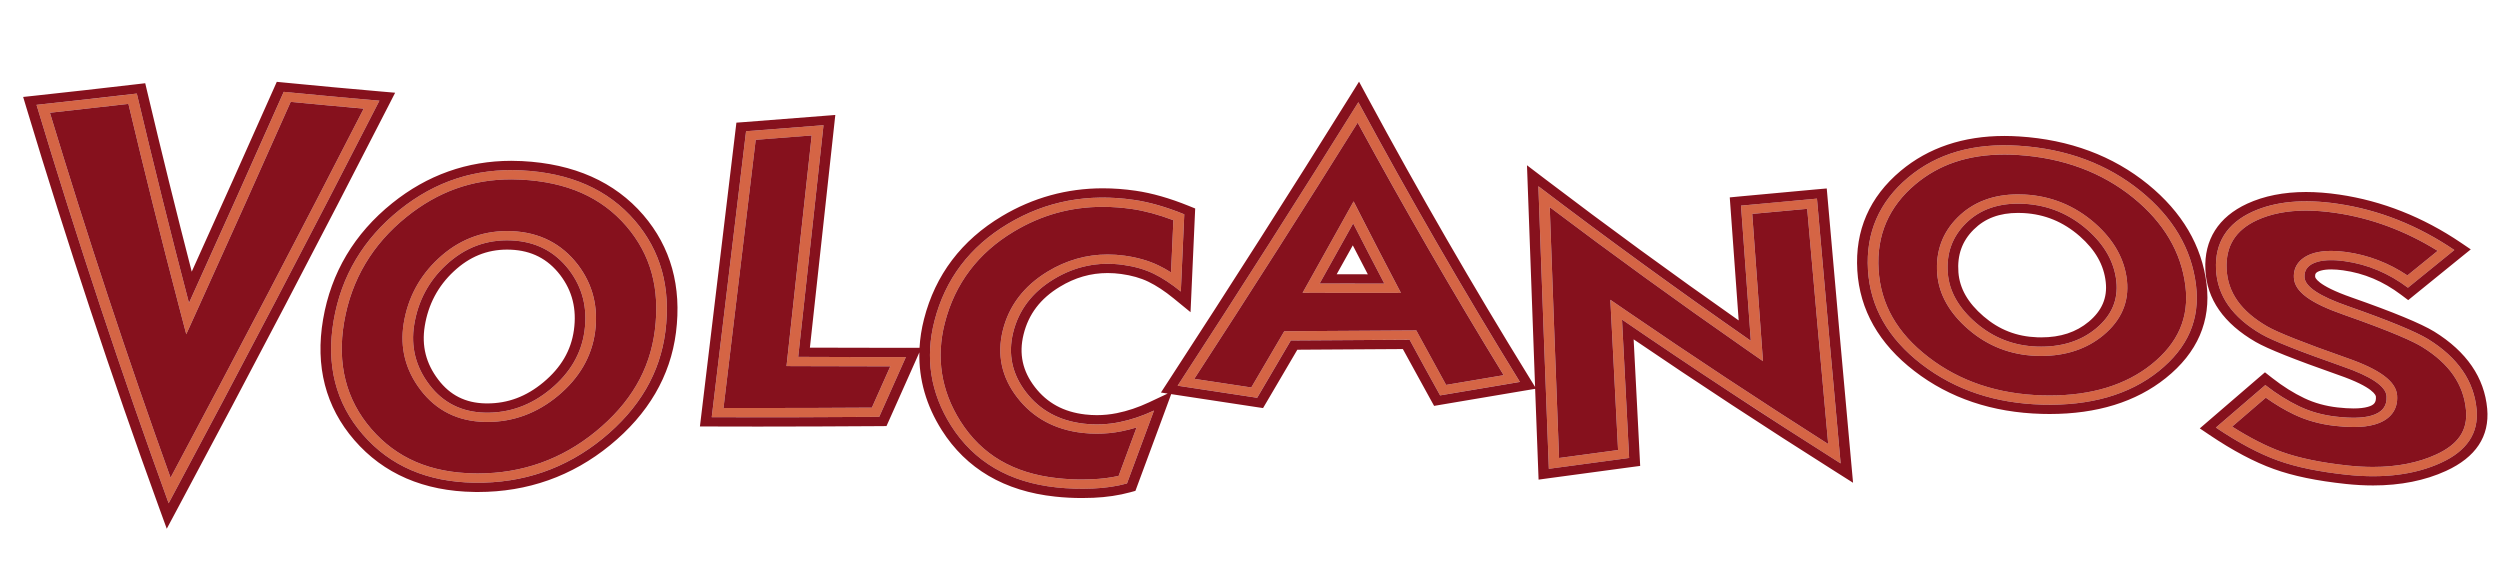 <?xml version="1.0" encoding="utf-8"?>
<!-- Generator: Adobe Illustrator 17.0.0, SVG Export Plug-In . SVG Version: 6.00 Build 0)  -->
<!DOCTYPE svg PUBLIC "-//W3C//DTD SVG 1.1//EN" "http://www.w3.org/Graphics/SVG/1.1/DTD/svg11.dtd">
<svg version="1.1" id="Layer_1" xmlns="http://www.w3.org/2000/svg" xmlns:xlink="http://www.w3.org/1999/xlink" x="0px" y="0px"
	 width="200px" height="46px" viewBox="0 0 200 46" style="enable-background:new 0 0 200 46;" xml:space="preserve">
<path id="color2" style="fill:#D56545;" d="M65.881,10.017c-2.063,0.163-4.128,0.325-6.196,0.482
	c-0.916,7.626-1.832,15.252-2.747,22.879c4.464,0.014,8.931,0.002,13.398-0.029c0.716-1.598,1.427-3.193,2.134-4.784
	c-2.872,0.002-5.742,0-8.613-0.016C64.532,22.372,65.206,16.194,65.881,10.017z M70.975,29.308h0.252
	c-0.489,1.1-0.98,2.2-1.474,3.303c-3.041,0.02-6.084,0.03-9.126,0.03c0,0-1.83,0-2.745-0.003l2.576-21.453
	c1.495-0.114,2.987-0.231,4.479-0.348l-2.015,18.45l0.931,0.005C66.226,29.303,68.6,29.308,70.975,29.308z M41.708,13.628
	c-3.639-0.183-6.873,0.854-9.754,3.17c-2.88,2.313-4.651,5.27-5.266,8.854c-0.605,3.537,0.156,6.591,2.337,9.109
	c2.18,2.519,5.174,3.799,8.934,3.854c3.888,0.058,7.326-1.142,10.26-3.537c2.935-2.397,4.588-5.242,5.012-8.559
	c0.45-3.527-0.382-6.47-2.448-8.875C48.651,15.168,45.642,13.826,41.708,13.628z M52.386,26.437c-0.405,3.172-1.958,5.822-4.747,8.1
	c-2.714,2.216-5.88,3.34-9.411,3.34l-0.253-0.003c-3.538-0.052-6.242-1.216-8.27-3.559c-2.017-2.327-2.748-5.205-2.174-8.553
	c0.58-3.388,2.263-6.22,5-8.418c2.507-2.015,5.244-2.994,8.366-2.994c0.252,0,0.506,0.006,0.762,0.02
	c3.686,0.186,6.448,1.404,8.445,3.722C52.064,20.374,52.811,23.103,52.386,26.437z M194.248,27.134
	c-0.983-0.601-3.127-1.487-6.412-2.639c-2.27-0.791-3.427-1.557-3.474-2.306c-0.04-0.624,0.316-1.042,1.062-1.25
	c0.562-0.15,1.28-0.165,2.156-0.043c1.837,0.254,3.518,0.966,5.055,2.121c1.248-1.017,2.484-2.022,3.713-3.013
	c-2.901-1.963-6.003-3.211-9.343-3.702c-2.742-0.404-5.01-0.186-6.828,0.649c-2.026,0.934-2.997,2.479-2.895,4.604
	c0.1,2.106,1.306,3.835,3.645,5.188c0.91,0.523,3.057,1.37,6.457,2.566c2.297,0.794,3.479,1.588,3.539,2.373
	c0.058,0.805-0.349,1.328-1.224,1.574c-0.657,0.189-1.594,0.215-2.802,0.077c-1.069-0.12-2.059-0.394-2.963-0.826
	c-0.904-0.431-1.809-0.996-2.708-1.7c-1.309,1.12-2.624,2.255-3.953,3.4c1.822,1.226,3.48,2.104,4.962,2.635
	c1.479,0.533,3.332,0.908,5.547,1.145c2.927,0.308,5.439-0.016,7.508-0.967c2.07-0.951,3.009-2.36,2.841-4.259
	C197.922,30.475,196.621,28.599,194.248,27.134z M194.893,36.362c-1.435,0.659-3.13,0.993-5.042,0.993
	c-0.628,0-1.289-0.035-1.967-0.107c-2.154-0.229-3.945-0.597-5.324-1.094c-1.205-0.431-2.544-1.111-3.986-2.026
	c0.902-0.777,1.799-1.55,2.69-2.315c0.748,0.533,1.506,0.984,2.264,1.345c0.983,0.472,2.081,0.777,3.26,0.91
	c0.544,0.063,1.046,0.094,1.492,0.094c0.665,0,1.217-0.065,1.686-0.202c1.243-0.349,1.888-1.176,1.805-2.324
	c-0.085-1.128-1.38-2.086-4.073-3.017c-3.345-1.175-5.467-2.017-6.304-2.497c-2.105-1.217-3.172-2.721-3.262-4.599
	c-0.087-1.837,0.711-3.118,2.443-3.916c1.098-0.505,2.41-0.761,3.903-0.761c0.742,0,1.544,0.063,2.384,0.187
	c2.843,0.417,5.582,1.437,8.155,3.033c-0.804,0.65-1.609,1.306-2.423,1.966c-1.5-1-3.139-1.627-4.881-1.87
	c-0.434-0.059-0.842-0.09-1.212-0.09c-0.491,0-0.938,0.053-1.329,0.158c-1.12,0.313-1.723,1.041-1.659,2
	c0.067,1.101,1.304,2.013,4.008,2.954c3.976,1.395,5.587,2.161,6.239,2.559c2.181,1.346,3.333,3.008,3.52,5.077
	C197.424,34.421,196.664,35.549,194.893,36.362z M86.707,33.895c-1.955-0.225-3.499-1.058-4.62-2.51
	c-1.122-1.451-1.46-3.05-1.035-4.781c0.442-1.8,1.527-3.224,3.242-4.266c1.717-1.042,3.556-1.421,5.537-1.15
	c0.93,0.126,1.747,0.361,2.453,0.704c0.705,0.342,1.432,0.819,2.182,1.433c0.092-2.059,0.185-4.119,0.276-6.179
	c-1.449-0.587-2.787-0.973-4.022-1.153c-3.68-0.536-7.018,0.084-10.077,1.91c-3.059,1.824-5.032,4.425-5.892,7.786
	c-0.748,2.935-0.324,5.737,1.329,8.359c1.839,2.9,4.662,4.542,8.435,4.945c0.962,0.103,1.935,0.133,2.92,0.089
	c0.983-0.043,1.892-0.178,2.723-0.405c0.727-1.949,1.446-3.893,2.159-5.831c-0.922,0.434-1.85,0.745-2.783,0.933
	C88.603,33.964,87.66,34.004,86.707,33.895z M90.928,34.195c-0.477,1.289-0.956,2.582-1.438,3.877
	c-0.647,0.146-1.351,0.236-2.096,0.268c-0.282,0.014-0.561,0.02-0.839,0.02c-0.646,0-1.297-0.034-1.935-0.103
	c-3.536-0.379-6.085-1.873-7.793-4.568c-1.532-2.43-1.95-5.068-1.244-7.84c0.807-3.155,2.671-5.624,5.541-7.335
	c2.217-1.323,4.54-1.966,7.103-1.966c0.761,0,1.553,0.06,2.354,0.176c1.001,0.146,2.106,0.446,3.29,0.893l-0.188,4.176
	c-0.333-0.21-0.662-0.394-0.986-0.55c-0.792-0.384-1.712-0.649-2.735-0.789c-0.453-0.062-0.907-0.093-1.349-0.093
	c-1.694,0-3.311,0.46-4.806,1.368c-1.895,1.151-3.102,2.739-3.587,4.72c-0.476,1.938-0.086,3.738,1.161,5.35
	c1.254,1.626,3.008,2.579,5.215,2.832c0.384,0.045,0.772,0.066,1.154,0.066c0.66,0,1.324-0.066,1.975-0.196
	C90.125,34.42,90.526,34.317,90.928,34.195z M171.261,15.292c-2.649-2.155-5.894-3.388-9.78-3.635
	c-3.597-0.228-6.524,0.616-8.831,2.546c-2.306,1.929-3.396,4.413-3.213,7.395c0.179,2.944,1.591,5.463,4.288,7.537
	c2.696,2.077,5.93,3.135,9.648,3.235c3.845,0.106,6.967-0.789,9.315-2.671c2.352-1.882,3.33-4.162,2.99-6.904
	C175.317,19.882,173.829,17.384,171.261,15.292z M172.113,29.153c-2.059,1.648-4.796,2.484-8.138,2.484
	c-0.19,0-0.382-0.003-0.577-0.009c-3.543-0.097-6.607-1.122-9.109-3.05c-2.525-1.94-3.834-4.237-4.002-7.02
	c-0.168-2.747,0.825-5.042,2.951-6.821c1.911-1.599,4.24-2.376,7.119-2.376c0.347,0,0.699,0.011,1.062,0.034
	c3.624,0.23,6.74,1.388,9.261,3.438c2.421,1.972,3.819,4.341,4.152,7.04C175.144,25.386,174.254,27.44,172.113,29.153z
	 M15.12,24.239c-1.45-5.53-2.841-11.116-4.174-16.754C8.277,7.798,5.602,8.1,2.922,8.388C6.196,19.255,9.72,29.877,13.491,40.261
	c5.797-10.833,11.418-21.569,16.863-32.206c-2.553-0.222-5.105-0.457-7.654-0.707C20.209,12.957,17.683,18.587,15.12,24.239z
	 M29.096,8.69c-5.003,9.76-10.194,19.68-15.451,29.526C10.229,28.713,6.986,18.904,3.993,9.02c2.097-0.229,4.19-0.465,6.28-0.708
	c1.288,5.425,2.639,10.835,4.017,16.093l0.611,2.333l1.009-2.226c2.457-5.414,4.927-10.917,7.346-16.363
	C25.202,8.337,27.149,8.518,29.096,8.69z M94.21,30.855c2.117,0.326,4.238,0.647,6.363,0.966c0.904-1.532,1.802-3.061,2.691-4.583
	c3.168-0.021,6.336-0.042,9.504-0.059c0.808,1.489,1.619,2.974,2.44,4.451c2.134-0.365,4.261-0.725,6.383-1.077
	c-4.512-7.313-8.818-14.769-12.924-22.378C104.058,15.572,99.238,23.135,94.21,30.855z M115.689,30.793
	c-0.723-1.306-1.438-2.615-2.152-3.931l-0.231-0.429l-0.542,0.003c-2.773,0.015-5.546,0.033-8.319,0.052L102.74,26.5l-0.234,0.401
	c-0.795,1.361-1.597,2.728-2.403,4.097c-1.521-0.229-3.04-0.459-4.558-0.691c4.488-6.903,8.877-13.786,13.069-20.493
	c3.709,6.82,7.632,13.604,11.681,20.2C118.763,30.271,117.227,30.53,115.689,30.793z M40.946,18.493
	c-0.127-0.005-0.253-0.008-0.378-0.008c-2.085,0-3.94,0.745-5.513,2.213c-1.503,1.399-2.433,3.144-2.762,5.183
	c-0.312,1.94,0.143,3.729,1.352,5.315c1.254,1.648,2.981,2.509,5.134,2.558l0.205,0.002c2.081,0,3.984-0.704,5.656-2.095
	c1.694-1.411,2.691-3.119,2.962-5.077c0.28-2.024-0.182-3.844-1.375-5.406C44.927,19.488,43.15,18.586,40.946,18.493z
	 M46.757,26.494c-0.248,1.791-1.145,3.332-2.704,4.63c-1.56,1.297-3.315,1.931-5.252,1.889c-1.861-0.043-3.348-0.782-4.447-2.227
	c-1.1-1.443-1.5-3.049-1.218-4.802c0.305-1.896,1.156-3.491,2.54-4.78c1.503-1.402,3.241-2.054,5.229-1.97
	c1.938,0.082,3.471,0.869,4.615,2.355C46.598,23.001,47.015,24.632,46.757,26.494z M139.281,16.453
	c0.259,3.607,0.52,7.212,0.785,10.813c-5.808-4.047-11.473-8.163-16.996-12.366c0.267,7.543,0.548,15.079,0.837,22.605
	c2.145-0.296,4.286-0.583,6.424-0.867c-0.193-3.688-0.383-7.378-0.57-11.071c5.693,3.904,11.523,7.732,17.49,11.507
	c-0.643-7.052-1.274-14.113-1.894-21.182C143.335,16.07,141.311,16.258,139.281,16.453z M130.287,24.983l-1.459-1
	c0,0,0.437,8.555,0.617,12.02c-1.571,0.21-3.145,0.421-4.72,0.637c-0.257-6.682-0.505-13.371-0.745-20.068
	c4.976,3.755,10.201,7.542,15.555,11.272l1.503,1.048c0,0-0.615-8.409-0.858-11.78c1.469-0.14,2.933-0.275,4.395-0.406
	c0.552,6.279,1.111,12.552,1.681,18.818C140.703,31.988,135.338,28.446,130.287,24.983z M107.488,17.549
	c-0.885,1.596-1.779,3.199-2.683,4.809l-0.599,1.068l7.867,0.006l-0.552-1.053c-0.839-1.596-1.669-3.2-2.49-4.809l-0.745-1.459
	L107.488,17.549z M110.748,22.688c-1.726-0.002-3.451-0.003-5.178-0.004c0.903-1.61,1.799-3.215,2.685-4.812
	C109.078,19.483,109.908,21.088,110.748,22.688z M167.595,17.858c-1.609-1.406-3.493-2.177-5.599-2.293
	c-0.188-0.01-0.37-0.015-0.55-0.015c-1.979,0-3.602,0.618-4.827,1.836c-1.223,1.212-1.777,2.726-1.643,4.498
	c0.126,1.644,0.97,3.149,2.509,4.475c1.543,1.327,3.37,2.037,5.429,2.109c0.128,0.004,0.255,0.007,0.38,0.007
	c1.982,0,3.661-0.562,4.987-1.668c1.429-1.189,2.061-2.662,1.877-4.374C169.973,20.732,169.111,19.193,167.595,17.858z
	 M167.692,26.271c-1.242,1.036-2.828,1.522-4.745,1.455c-1.84-0.064-3.467-0.691-4.865-1.896c-1.399-1.205-2.146-2.538-2.257-3.994
	c-0.119-1.576,0.363-2.9,1.436-3.961c1.159-1.156,2.716-1.678,4.682-1.57c1.915,0.105,3.593,0.804,5.048,2.074
	c1.374,1.21,2.152,2.583,2.319,4.123C169.469,23.985,168.935,25.235,167.692,26.271z"/>
<path id="color1" style="fill:#86111D;" d="M146.206,15.835l-0.066-0.758l-0.868,0.076c-2.024,0.179-4.052,0.367-6.084,0.561
	l-0.807,0.078c0,0,0.49,6.798,0.713,9.841c-5.337-3.746-10.532-7.54-15.465-11.293l-1.471-1.119l0.062,1.701
	c0.189,5.349,0.386,10.693,0.587,16.033l-0.465-0.754c-4.49-7.277-8.831-14.794-12.904-22.343l-0.715-1.325l-0.802,1.288
	c-4.612,7.398-9.474,15.024-14.451,22.667l-0.595,0.915l0.54,0.083l-1.501,0.706c-0.854,0.401-1.719,0.69-2.57,0.861
	c-0.526,0.105-1.062,0.159-1.593,0.159c-0.308,0-0.622-0.018-0.932-0.054c-1.725-0.198-3.042-0.914-4.026-2.188
	c-0.992-1.284-1.289-2.661-0.908-4.213c0.398-1.623,1.346-2.87,2.896-3.811c1.22-0.741,2.474-1.102,3.833-1.102
	c0.354,0,0.719,0.025,1.086,0.076c0.824,0.112,1.554,0.32,2.171,0.619c0.636,0.309,1.314,0.755,2.013,1.326l1.359,1.111l0.372-8.296
	l-0.514-0.208c-1.518-0.615-2.944-1.023-4.241-1.211c-0.893-0.131-1.779-0.196-2.634-0.196c-2.877,0-5.59,0.748-8.064,2.225
	c-3.238,1.931-5.337,4.702-6.241,8.238c-0.198,0.774-0.317,1.539-0.359,2.295l-2.588,0.002c-2.06,0-4.122-0.004-6.182-0.013
	l2.033-18.614l-1.021,0.08c-2.063,0.164-4.125,0.325-6.193,0.483l-0.699,0.052l-2.918,24.305c0,0,3.402,0.009,4.633,0.009
	c3.238,0,6.477-0.014,9.716-0.035l0.576-0.005l0.21-0.468c0.717-1.598,1.428-3.194,2.135-4.785l0.285-0.642
	c-0.048,2.168,0.55,4.25,1.789,6.214c1.963,3.099,5.017,4.89,9.076,5.323c0.706,0.077,1.427,0.114,2.142,0.114
	c0.308,0,0.616-0.007,0.924-0.02c1.052-0.047,2.04-0.194,2.935-0.439l0.419-0.115l0.135-0.364c0.727-1.949,1.447-3.895,2.16-5.833
	l0.567-1.542l0.367,0.056c2.118,0.327,4.24,0.649,6.367,0.968l0.615,0.092l0.285-0.483c0.825-1.398,1.645-2.794,2.457-4.184
	l0.67-0.005c2.591-0.018,5.183-0.035,7.773-0.048c0.733,1.348,1.47,2.691,2.213,4.03l0.286,0.516l0.645-0.11
	c2.131-0.366,4.257-0.725,6.378-1.077l1.059-0.177c0.081,2.142,0.276,7.263,0.276,7.263l0.953-0.131
	c2.142-0.296,4.282-0.583,6.418-0.866l0.757-0.1c0,0-0.362-6.971-0.523-10.125c5.096,3.467,10.489,7.004,16.059,10.527l1.494,0.946
	l-0.146-1.605C147.456,29.963,146.825,22.903,146.206,15.835z M70.336,33.349c-4.468,0.031-8.934,0.043-13.398,0.029
	c0.916-7.627,1.831-15.253,2.747-22.879c2.068-0.157,4.133-0.319,6.196-0.482c-0.675,6.177-1.349,12.355-2.024,18.532
	c2.871,0.016,5.741,0.018,8.613,0.016C71.763,30.155,71.052,31.751,70.336,33.349z M90.159,38.676
	c-0.831,0.228-1.739,0.362-2.723,0.405c-0.985,0.044-1.958,0.014-2.92-0.089c-3.773-0.403-6.596-2.045-8.435-4.945
	c-1.653-2.622-2.078-5.424-1.329-8.359c0.86-3.361,2.833-5.962,5.892-7.786c3.06-1.826,6.397-2.446,10.077-1.91
	c1.235,0.18,2.573,0.566,4.022,1.153c-0.092,2.06-0.185,4.119-0.276,6.179c-0.751-0.613-1.477-1.091-2.182-1.433
	c-0.706-0.342-1.523-0.577-2.453-0.704c-1.981-0.271-3.82,0.108-5.537,1.15c-1.715,1.042-2.8,2.466-3.242,4.266
	c-0.425,1.731-0.086,3.33,1.035,4.781c1.12,1.452,2.664,2.285,4.62,2.51c0.953,0.109,1.896,0.069,2.828-0.117
	c0.933-0.188,1.86-0.499,2.783-0.933C91.605,34.783,90.886,36.727,90.159,38.676z M115.209,31.631
	c-0.821-1.478-1.633-2.962-2.44-4.451c-3.168,0.017-6.336,0.038-9.504,0.059c-0.89,1.522-1.787,3.051-2.691,4.583
	c-2.125-0.318-4.246-0.64-6.363-0.966c5.028-7.721,9.848-15.284,14.458-22.68c4.105,7.609,8.412,15.065,12.924,22.378
	C119.47,30.906,117.343,31.266,115.209,31.631z M129.761,25.566c0.188,3.693,0.377,7.384,0.57,11.071
	c-2.138,0.284-4.279,0.571-6.424,0.867c-0.289-7.526-0.57-15.062-0.837-22.605c5.523,4.203,11.188,8.318,16.996,12.366
	c-0.265-3.601-0.526-7.206-0.785-10.813c2.029-0.195,4.054-0.382,6.076-0.561c0.62,7.069,1.251,14.13,1.894,21.182
	C141.284,33.299,135.454,29.471,129.761,25.566z M105.57,22.683c1.727,0.001,3.452,0.002,5.178,0.004
	c-0.84-1.599-1.67-3.204-2.493-4.816C107.369,19.468,106.474,21.073,105.57,22.683z M106.933,21.943
	c0.433-0.773,0.862-1.545,1.291-2.314c0.398,0.773,0.798,1.545,1.201,2.315L106.933,21.943z M31.611,7.418l-1.173-0.102
	c-2.549-0.221-5.097-0.456-7.644-0.706l-0.651-0.063L21.906,7.08c-2.162,4.87-4.367,9.789-6.567,14.653
	c-1.221-4.726-2.417-9.558-3.561-14.398l-0.16-0.677l-0.786,0.092C8.167,7.062,5.496,7.363,2.818,7.652L1.852,7.756l0.247,0.821
	c3.26,10.818,6.82,21.553,10.582,31.907l0.66,1.815l0.922-1.725c5.746-10.736,11.421-21.576,16.869-32.217L31.611,7.418z
	 M13.491,40.261C9.72,29.877,6.196,19.255,2.922,8.388c2.681-0.289,5.355-0.59,8.023-0.903c1.333,5.638,2.724,11.224,4.174,16.754
	c2.563-5.652,5.09-11.283,7.58-16.891c2.549,0.25,5.102,0.485,7.654,0.707C24.909,18.691,19.288,29.428,13.491,40.261z
	 M40.905,19.234c-1.987-0.084-3.725,0.568-5.229,1.97c-1.384,1.289-2.235,2.884-2.54,4.78c-0.283,1.753,0.118,3.358,1.218,4.802
	c1.099,1.444,2.586,2.184,4.447,2.227c1.937,0.042,3.693-0.592,5.252-1.889c1.559-1.298,2.457-2.839,2.704-4.63
	c0.258-1.862-0.16-3.493-1.237-4.905C44.375,20.103,42.843,19.316,40.905,19.234z M45.913,26.405
	c-0.226,1.631-1.026,2.999-2.446,4.183c-1.364,1.134-2.83,1.685-4.482,1.685l-0.162-0.002c-1.586-0.035-2.817-0.655-3.759-1.896
	c-0.986-1.294-1.341-2.695-1.084-4.288c0.279-1.73,1.059-3.203,2.32-4.376c1.255-1.172,2.652-1.743,4.269-1.743
	c0.098,0,0.197,0.002,0.296,0.007c1.661,0.07,2.953,0.733,3.948,2.024C45.786,23.277,46.146,24.719,45.913,26.405z M41.758,12.887
	c-0.289-0.014-0.576-0.021-0.861-0.021c-3.521,0-6.723,1.14-9.519,3.387c-3.03,2.433-4.892,5.559-5.531,9.291
	c-0.643,3.756,0.198,7.008,2.499,9.665c2.331,2.694,5.561,4.09,9.599,4.148l0.283,0.003c3.978,0,7.534-1.259,10.574-3.74
	c3.056-2.494,4.83-5.529,5.275-9.018c0.469-3.674-0.41-6.837-2.612-9.401C49.18,14.548,45.915,13.097,41.758,12.887z M53.232,26.52
	c-0.423,3.316-2.077,6.161-5.012,8.559c-2.935,2.396-6.372,3.595-10.26,3.537c-3.76-0.055-6.754-1.335-8.934-3.854
	c-2.181-2.519-2.942-5.572-2.337-9.109c0.614-3.584,2.385-6.542,5.266-8.854c2.881-2.316,6.115-3.353,9.754-3.17
	c3.933,0.198,6.942,1.541,9.076,4.017C52.85,20.05,53.682,22.992,53.232,26.52z M176.525,22.715
	c-0.38-3.063-1.955-5.743-4.684-7.966c-2.812-2.287-6.277-3.577-10.3-3.833c-0.403-0.025-0.798-0.039-1.185-0.039
	c-3.294,0-6.084,0.939-8.298,2.789c-2.499,2.092-3.668,4.773-3.473,7.97c0.191,3.159,1.731,5.868,4.575,8.053
	c2.807,2.164,6.233,3.315,10.184,3.422c0.212,0.006,0.422,0.009,0.63,0.009c3.782,0,6.907-0.967,9.289-2.875
	C175.796,28.22,176.893,25.687,176.525,22.715z M172.688,29.699c-2.349,1.882-5.471,2.776-9.315,2.671
	c-3.719-0.101-6.952-1.158-9.648-3.235c-2.697-2.073-4.109-4.593-4.288-7.537c-0.183-2.982,0.907-5.465,3.213-7.395
	c2.307-1.931,5.234-2.774,8.831-2.546c3.887,0.247,7.131,1.481,9.78,3.635c2.568,2.092,4.057,4.589,4.418,7.503
	C176.019,25.537,175.04,27.817,172.688,29.699z M198.977,32.702c-0.226-2.5-1.651-4.575-4.24-6.176
	c-1.055-0.643-3.27-1.558-6.586-2.721c-2.865-0.998-2.938-1.631-2.939-1.66c-0.014-0.212,0.013-0.373,0.463-0.499
	c0.228-0.062,0.506-0.092,0.827-0.092c0.281,0,0.6,0.024,0.944,0.072c1.682,0.233,3.197,0.871,4.633,1.95l0.578,0.434l0.558-0.455
	c1.248-1.016,2.483-2.02,3.71-3.01l0.737-0.594l-0.792-0.537c-3.031-2.05-6.303-3.344-9.725-3.847
	c-0.935-0.138-1.831-0.207-2.667-0.207c-1.772,0-3.354,0.313-4.698,0.932c-2.305,1.062-3.463,2.891-3.349,5.29
	c0.111,2.354,1.466,4.297,4.026,5.775c0.956,0.551,3.057,1.388,6.611,2.638c2.866,0.991,2.998,1.659,3.004,1.729
	c0.031,0.466-0.134,0.681-0.644,0.824c-0.291,0.084-0.678,0.127-1.15,0.127c-0.373,0-0.801-0.027-1.273-0.08
	c-0.967-0.11-1.862-0.36-2.664-0.743c-0.849-0.404-1.706-0.941-2.548-1.601l-0.596-0.466l-0.57,0.488
	c-1.307,1.121-2.623,2.255-3.952,3.402l-0.692,0.596l0.77,0.519c1.864,1.257,3.599,2.176,5.155,2.732
	c1.542,0.557,3.429,0.947,5.771,1.196c0.745,0.078,1.476,0.118,2.171,0.118c2.191,0,4.153-0.392,5.835-1.164
	C198.066,36.581,199.174,34.908,198.977,32.702z M195.289,37.019c-2.068,0.951-4.581,1.274-7.508,0.967
	c-2.215-0.236-4.068-0.611-5.547-1.145c-1.481-0.531-3.14-1.408-4.962-2.635c1.329-1.146,2.645-2.28,3.953-3.4
	c0.899,0.704,1.804,1.269,2.708,1.7c0.904,0.433,1.893,0.706,2.963,0.826c1.208,0.138,2.145,0.112,2.802-0.077
	c0.875-0.246,1.281-0.77,1.224-1.574c-0.061-0.785-1.242-1.579-3.539-2.373c-3.4-1.196-5.547-2.044-6.457-2.566
	c-2.339-1.352-3.544-3.081-3.645-5.188c-0.102-2.125,0.869-3.67,2.895-4.604c1.818-0.835,4.086-1.053,6.828-0.649
	c3.34,0.491,6.441,1.739,9.343,3.702c-1.229,0.991-2.465,1.995-3.713,3.013c-1.537-1.155-3.218-1.866-5.055-2.121
	c-0.876-0.122-1.595-0.107-2.156,0.043c-0.745,0.208-1.102,0.627-1.062,1.25c0.047,0.749,1.203,1.516,3.474,2.306
	c3.285,1.152,5.429,2.039,6.412,2.639c2.373,1.465,3.674,3.341,3.882,5.626C198.298,34.658,197.359,36.067,195.289,37.019z
	 M166.99,18.379c-1.455-1.271-3.133-1.969-5.048-2.074c-1.966-0.108-3.523,0.414-4.682,1.57c-1.072,1.061-1.555,2.385-1.436,3.961
	c0.111,1.456,0.857,2.789,2.257,3.994c1.398,1.204,3.025,1.831,4.865,1.896c1.917,0.067,3.503-0.419,4.745-1.455
	c1.242-1.035,1.776-2.285,1.617-3.768C169.143,20.962,168.364,19.589,166.99,18.379z M167.104,25.734
	c-1.013,0.845-2.26,1.256-3.811,1.256c-0.001,0-0.207-0.001-0.313-0.006c-1.646-0.058-3.054-0.607-4.302-1.683
	c-1.251-1.077-1.908-2.227-2.005-3.515c-0.105-1.383,0.295-2.502,1.226-3.423c0.898-0.895,2.058-1.33,3.546-1.33
	c0.145,0,0.292,0.004,0.442,0.012c1.704,0.094,3.176,0.702,4.497,1.856c1.249,1.101,1.929,2.301,2.076,3.669
	C168.598,23.826,168.152,24.86,167.104,25.734z M15.91,24.512c2.457-5.414,4.927-10.917,7.346-16.363
	c1.946,0.189,3.893,0.369,5.84,0.542c-5.003,9.76-10.194,19.68-15.451,29.526C10.229,28.713,6.986,18.904,3.993,9.02
	c2.097-0.229,4.19-0.465,6.28-0.708c1.288,5.425,2.639,10.835,4.017,16.093l0.611,2.333L15.91,24.512z M197.28,32.819
	c0.144,1.602-0.616,2.729-2.388,3.543c-1.435,0.659-3.13,0.993-5.042,0.993c-0.628,0-1.289-0.035-1.967-0.107
	c-2.154-0.229-3.945-0.597-5.324-1.094c-1.205-0.431-2.544-1.111-3.986-2.026c0.902-0.777,1.799-1.55,2.69-2.315
	c0.748,0.533,1.506,0.984,2.264,1.345c0.983,0.472,2.081,0.777,3.26,0.91c0.544,0.063,1.046,0.094,1.492,0.094
	c0.665,0,1.217-0.065,1.686-0.202c1.243-0.349,1.888-1.176,1.805-2.324c-0.085-1.128-1.38-2.086-4.073-3.017
	c-3.345-1.175-5.467-2.017-6.304-2.497c-2.105-1.217-3.172-2.721-3.262-4.599c-0.087-1.837,0.711-3.118,2.443-3.916
	c1.098-0.505,2.41-0.761,3.903-0.761c0.742,0,1.544,0.063,2.384,0.187c2.843,0.417,5.582,1.437,8.155,3.033
	c-0.804,0.65-1.609,1.306-2.423,1.966c-1.5-1-3.139-1.627-4.881-1.87c-0.434-0.059-0.842-0.09-1.212-0.09
	c-0.491,0-0.938,0.053-1.329,0.158c-1.12,0.313-1.723,1.041-1.659,2c0.067,1.101,1.304,2.013,4.008,2.954
	c3.976,1.395,5.587,2.161,6.239,2.559C195.941,29.088,197.094,30.75,197.28,32.819z M144.575,16.706
	c0.552,6.279,1.111,12.552,1.681,18.818c-5.553-3.536-10.918-7.078-15.969-10.541l-1.459-1c0,0,0.437,8.555,0.617,12.02
	c-1.571,0.21-3.145,0.421-4.72,0.637c-0.257-6.682-0.505-13.371-0.745-20.068c4.976,3.755,10.201,7.542,15.555,11.272l1.503,1.048
	c0,0-0.615-8.409-0.858-11.78C141.648,16.973,143.112,16.838,144.575,16.706z M170.68,15.835c-2.52-2.05-5.637-3.208-9.261-3.438
	c-0.362-0.023-0.715-0.034-1.062-0.034c-2.879,0-5.208,0.777-7.119,2.376c-2.126,1.779-3.119,4.074-2.951,6.821
	c0.168,2.783,1.477,5.08,4.002,7.02c2.502,1.928,5.566,2.953,9.109,3.05c0.195,0.006,0.387,0.009,0.577,0.009
	c3.342,0,6.079-0.837,8.138-2.484c2.141-1.714,3.03-3.768,2.719-6.278C174.499,20.176,173.101,17.807,170.68,15.835z M168.28,26.807
	c-1.326,1.106-3.005,1.668-4.987,1.668c-0.125,0-0.252-0.003-0.38-0.007c-2.059-0.072-3.886-0.782-5.429-2.109
	c-1.539-1.325-2.383-2.83-2.509-4.475c-0.134-1.772,0.421-3.286,1.643-4.498c1.225-1.219,2.848-1.836,4.827-1.836
	c0.18,0,0.362,0.005,0.55,0.015c2.105,0.116,3.989,0.887,5.599,2.293c1.517,1.335,2.378,2.875,2.563,4.575
	C170.341,24.145,169.709,25.617,168.28,26.807z M95.545,30.307c1.518,0.233,3.036,0.462,4.558,0.691
	c0.807-1.369,1.608-2.735,2.403-4.097l0.234-0.401l1.704-0.012c2.773-0.019,5.546-0.037,8.319-0.052l0.542-0.003l0.231,0.429
	c0.714,1.315,1.43,2.625,2.152,3.931c1.538-0.263,3.073-0.521,4.605-0.779c-4.049-6.596-7.972-13.38-11.681-20.2
	C104.422,16.521,100.033,23.404,95.545,30.307z M111.522,22.378l0.552,1.053l-7.867-0.006l0.599-1.068
	c0.903-1.609,1.798-3.213,2.683-4.809l0.799-1.438l0.745,1.459C109.853,19.179,110.684,20.782,111.522,22.378z M41.659,14.369
	c-0.256-0.013-0.51-0.02-0.762-0.02c-3.123,0-5.859,0.979-8.366,2.994c-2.737,2.198-4.42,5.031-5,8.418
	c-0.574,3.348,0.157,6.226,2.174,8.553c2.027,2.343,4.732,3.507,8.27,3.559l0.253,0.003c3.531,0,6.697-1.124,9.411-3.34
	c2.789-2.277,4.342-4.928,4.747-8.1c0.425-3.333-0.322-6.063-2.282-8.346C48.107,15.773,45.345,14.554,41.659,14.369z
	 M47.603,26.584c-0.272,1.958-1.268,3.666-2.962,5.077c-1.672,1.391-3.575,2.095-5.656,2.095l-0.205-0.002
	c-2.152-0.049-3.88-0.909-5.134-2.558c-1.209-1.586-1.664-3.375-1.352-5.315c0.329-2.039,1.258-3.783,2.762-5.183
	c1.573-1.469,3.428-2.213,5.513-2.213c0.125,0,0.251,0.003,0.378,0.008c2.205,0.093,3.981,0.995,5.282,2.685
	C47.42,22.74,47.882,24.56,47.603,26.584z M87.751,34.696c0.66,0,1.324-0.066,1.975-0.196c0.399-0.08,0.8-0.183,1.202-0.305
	c-0.477,1.289-0.956,2.582-1.438,3.877c-0.647,0.146-1.351,0.236-2.096,0.268c-0.282,0.014-0.561,0.02-0.839,0.02
	c-0.646,0-1.297-0.034-1.935-0.103c-3.536-0.379-6.085-1.873-7.793-4.568c-1.532-2.43-1.95-5.068-1.244-7.84
	c0.807-3.155,2.671-5.624,5.541-7.335c2.217-1.323,4.54-1.966,7.103-1.966c0.761,0,1.553,0.06,2.354,0.176
	c1.001,0.146,2.106,0.446,3.29,0.893l-0.188,4.176c-0.333-0.21-0.662-0.394-0.986-0.55c-0.792-0.384-1.712-0.649-2.735-0.789
	c-0.453-0.062-0.907-0.093-1.349-0.093c-1.694,0-3.311,0.46-4.806,1.368c-1.895,1.151-3.102,2.739-3.587,4.72
	c-0.476,1.938-0.086,3.738,1.161,5.35c1.254,1.626,3.008,2.579,5.215,2.832C86.981,34.675,87.369,34.696,87.751,34.696z
	 M63.852,29.291c2.374,0.012,4.748,0.017,7.122,0.017h0.252c-0.489,1.1-0.98,2.2-1.474,3.303c-3.041,0.02-6.084,0.03-9.126,0.03
	c0,0-1.83,0-2.745-0.003l2.576-21.453c1.495-0.114,2.987-0.231,4.479-0.348l-2.015,18.45L63.852,29.291z"/>
</svg>
